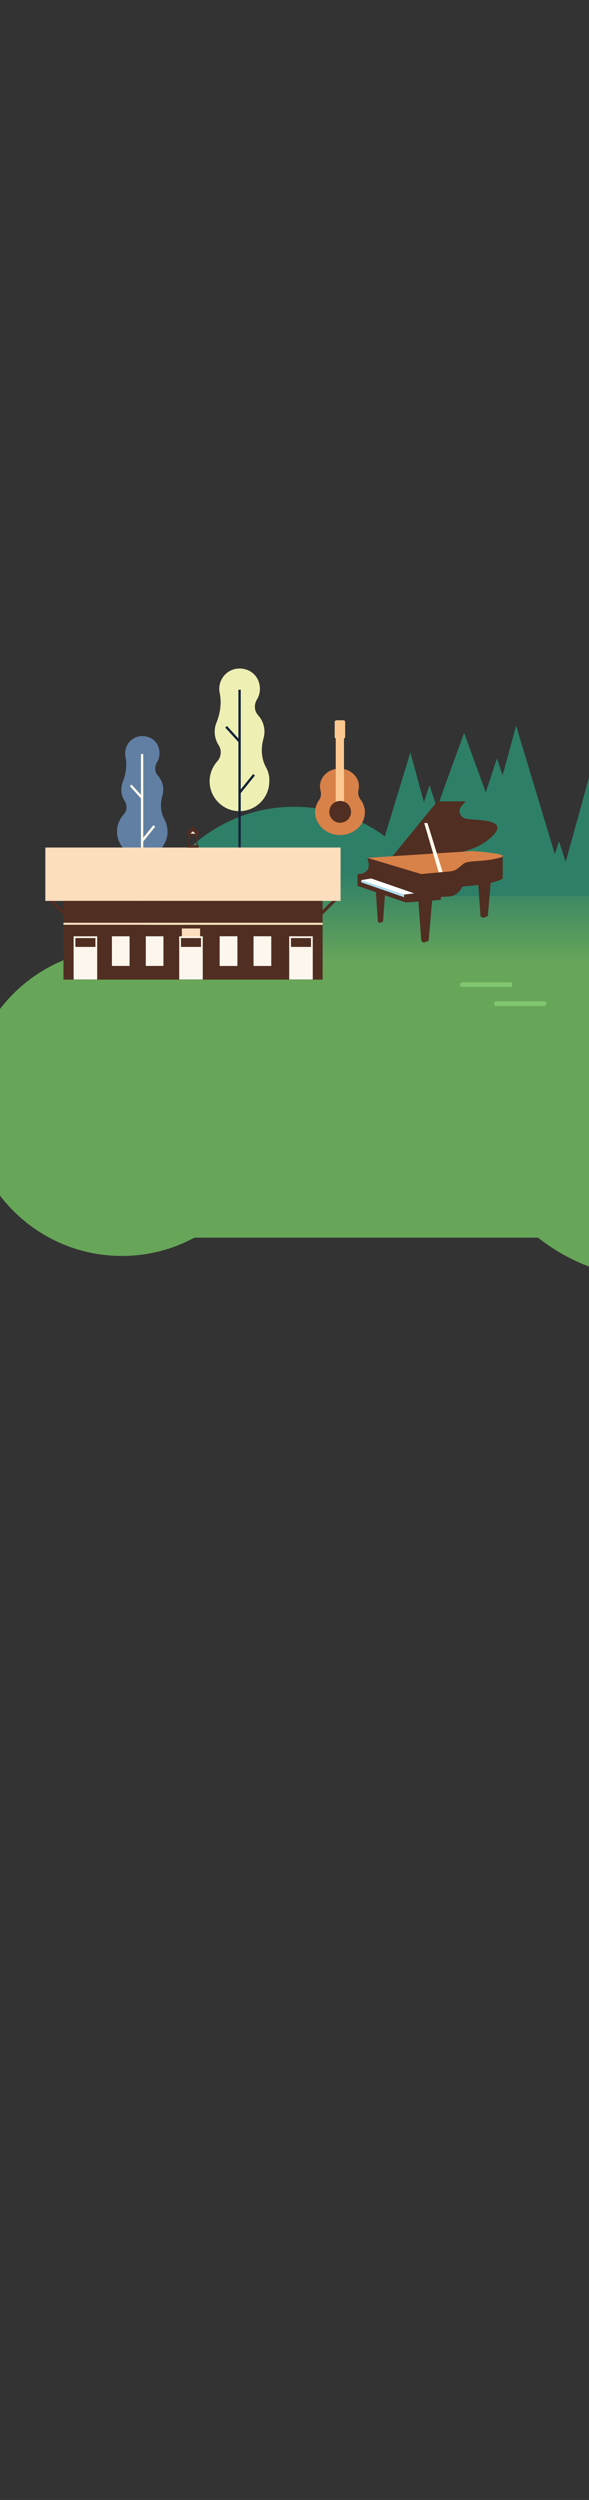 <?xml version="1.0" encoding="utf-8"?>
<!-- Generator: Adobe Illustrator 26.3.1, SVG Export Plug-In . SVG Version: 6.00 Build 0)  -->
<svg version="1.1" xmlns="http://www.w3.org/2000/svg" xmlns:xlink="http://www.w3.org/1999/xlink" x="0px" y="0px"
	 viewBox="0 0 400 1695.5" style="enable-background:new 0 0 400 1695.5;" xml:space="preserve">
<rect x="0" y="0" width="400" height="1695.5" fill="#333333" stroke="none"/>
<style type="text/css">
	.st0{fill:url(#SVGID_1_);}
	.st1{fill:#16A87B;}
	.st2{fill:url(#SVGID_00000038395360541957835360000014016337739820076456_);}
	.st3{fill:#158962;}
	.st4{fill:#67A559;}
	.st5{clip-path:url(#SVGID_00000096763600308749135660000010543294708991244697_);fill:#15233A;}
	.st6{clip-path:url(#SVGID_00000096763600308749135660000010543294708991244697_);fill:#FCDDBC;}
	.st7{clip-path:url(#SVGID_00000096763600308749135660000010543294708991244697_);fill:#FCF6EC;}
	.st8{clip-path:url(#SVGID_00000096763600308749135660000010543294708991244697_);}
	.st9{clip-path:url(#SVGID_00000072266928522781259690000017535743182010238119_);fill:#D88148;}
	.st10{clip-path:url(#SVGID_00000072266928522781259690000017535743182010238119_);fill:#FCDDBC;}
	.st11{clip-path:url(#SVGID_00000072266928522781259690000017535743182010238119_);fill:#FCF6EC;}
	.st12{clip-path:url(#SVGID_00000072266928522781259690000017535743182010238119_);fill:#15233A;}
	.st13{fill:#FFF9EB;}
	.st14{fill:#FCDDBC;}
	.st15{fill:#502E21;}
	.st16{fill:#D88148;}
	.st17{fill:#FCF6EC;}
	.st18{fill:#3F6635;}
	.st19{fill:#2F4360;}
	.st20{fill:#6DAEBE;}
	.st21{fill:#634E42;}
	.st22{fill:#15233A;}
	.st23{fill:#FFF0D2;}
	.st24{fill:#1D1E1C;}
	.st25{fill:#2F2C7D;}
	.st26{fill:#331E12;}
	.st27{fill:#EBEBEB;}
	.st28{fill:#CE9972;}
	.st29{fill:url(#SVGID_00000036249172521251164740000010477700633418227630_);}
	.st30{fill:url(#SVGID_00000176027944438148408370000009334450649209377938_);}
	.st31{fill:url(#SVGID_00000068677805408839124170000014053570057363692436_);}
	.st32{fill:url(#SVGID_00000144310974790584214770000012496614129756239270_);}
	.st33{fill:url(#SVGID_00000133499028509147876550000002615675588647364510_);}
	.st34{fill:url(#SVGID_00000016762590056815660800000003159254375190499215_);}
	.st35{fill:url(#SVGID_00000065760204635274616750000006004636278616510887_);}
	.st36{fill:url(#SVGID_00000176725633947780341680000008105088894721841596_);}
	.st37{fill:url(#SVGID_00000029754750123938602070000000315619398415944853_);}
	.st38{fill:#80C66F;}
	.st39{fill:#617FA3;}
	.st40{fill:#EEEFB3;}
	.st41{clip-path:url(#SVGID_00000104691396778892576450000005478561777836693692_);fill:#502E21;}
	.st42{clip-path:url(#SVGID_00000104691396778892576450000005478561777836693692_);fill:#FCDDBC;}
	.st43{clip-path:url(#SVGID_00000104691396778892576450000005478561777836693692_);}
	.st44{clip-path:url(#SVGID_00000078746769562711345400000005925851835328341910_);fill:#502E21;}
	.st45{clip-path:url(#SVGID_00000078746769562711345400000005925851835328341910_);fill:#FCF6EC;}
	.st46{clip-path:url(#SVGID_00000078746769562711345400000005925851835328341910_);fill:#C6C6C5;}
	.st47{clip-path:url(#SVGID_00000078746769562711345400000005925851835328341910_);fill:#FCDDBC;}
	.st48{fill:#FCC892;}
	.st49{fill:#FFFFFF;}
	.st50{fill:#ABDCEF;}
	.st51{fill:url(#SVGID_00000023271297232517497240000010473350031073866925_);}
	.st52{fill:url(#SVGID_00000087381491740319616420000014006499091446467243_);}
	.st53{clip-path:url(#SVGID_00000052784834340264684430000018116731469666825147_);fill:#502E21;}
	.st54{clip-path:url(#SVGID_00000052784834340264684430000018116731469666825147_);fill:#FCDDBC;}
	.st55{clip-path:url(#SVGID_00000052784834340264684430000018116731469666825147_);}
	.st56{clip-path:url(#SVGID_00000171718597022497859180000004937190105557936005_);fill:#502E21;}
	.st57{clip-path:url(#SVGID_00000171718597022497859180000004937190105557936005_);fill:#FCF6EC;}
	.st58{clip-path:url(#SVGID_00000171718597022497859180000004937190105557936005_);fill:#C6C6C5;}
	.st59{clip-path:url(#SVGID_00000171718597022497859180000004937190105557936005_);fill:#FCDDBC;}
	.st60{fill:url(#SVGID_00000005268967456781396820000007149638636298353305_);}
	.st61{fill:url(#SVGID_00000001659688616024722310000008051536640952167615_);}
	.st62{clip-path:url(#SVGID_00000065044772732709243100000000903943542391405957_);fill:#502E21;}
	.st63{clip-path:url(#SVGID_00000065044772732709243100000000903943542391405957_);fill:#FCDDBC;}
	.st64{clip-path:url(#SVGID_00000065044772732709243100000000903943542391405957_);}
	.st65{clip-path:url(#SVGID_00000092430267381153691700000010317768542257433269_);fill:#502E21;}
	.st66{clip-path:url(#SVGID_00000092430267381153691700000010317768542257433269_);fill:#FCF6EC;}
	.st67{clip-path:url(#SVGID_00000092430267381153691700000010317768542257433269_);fill:#C6C6C5;}
	.st68{clip-path:url(#SVGID_00000092430267381153691700000010317768542257433269_);fill:#FCDDBC;}
	.st69{fill:url(#SVGID_00000180367267646905280930000004090980149785239480_);}
	.st70{fill:url(#SVGID_00000006702574734587167970000006784280375903837593_);}
	.st71{fill:#EAB998;}
	.st72{clip-path:url(#SVGID_00000176012279417100320850000001264245360759944629_);fill:#502E21;}
	.st73{clip-path:url(#SVGID_00000176012279417100320850000001264245360759944629_);}
	.st74{clip-path:url(#SVGID_00000176012279417100320850000001264245360759944629_);fill:#FFF9EB;}
	.st75{clip-path:url(#SVGID_00000176012279417100320850000001264245360759944629_);fill:#FCDDBC;}
	.st76{clip-path:url(#SVGID_00000176012279417100320850000001264245360759944629_);fill:#D88148;}
	.st77{clip-path:url(#SVGID_00000176012279417100320850000001264245360759944629_);fill:#FCF6EC;}
	.st78{clip-path:url(#SVGID_00000176012279417100320850000001264245360759944629_);fill:#C6C6C5;}
	.st79{clip-path:url(#SVGID_00000176012279417100320850000001264245360759944629_);fill:#B1B1B1;}
	.st80{fill:#F7E0DA;}
	.st81{fill:#7FA4C9;}
	.st82{fill:#F9F0E4;}
	.st83{fill:#366E94;}
	.st84{fill:#F4C29D;}
	.st85{fill:#6487A8;}
	.st86{fill:#FFFFFF;stroke:#1D1D1C;stroke-width:0.825;stroke-miterlimit:10;}
	.st87{fill:#4F2E21;}
	.st88{fill:#72A7C0;}
	.st89{fill:#FFC799;}
	.st90{fill:url(#SVGID_00000132781352926401180060000005171589928251174324_);}
	.st91{fill:none;}
	.st92{fill:#D96D11;}
	.st93{fill:#D1D193;}
	.st94{fill:#869E51;}
	.st95{fill:url(#SVGID_00000180364112826536798820000003254590758080149152_);}
	.st96{fill:url(#SVGID_00000005987690562997279160000012775879349334949255_);}
	.st97{clip-path:url(#SVGID_00000077298764240673936160000003640196445603715203_);fill:#502E21;}
	.st98{clip-path:url(#SVGID_00000077298764240673936160000003640196445603715203_);}
	.st99{clip-path:url(#SVGID_00000077298764240673936160000003640196445603715203_);fill:#FFF9EB;}
	.st100{clip-path:url(#SVGID_00000077298764240673936160000003640196445603715203_);fill:#FCDDBC;}
	.st101{clip-path:url(#SVGID_00000077298764240673936160000003640196445603715203_);fill:#D88148;}
	.st102{clip-path:url(#SVGID_00000077298764240673936160000003640196445603715203_);fill:#FCF6EC;}
	.st103{clip-path:url(#SVGID_00000077298764240673936160000003640196445603715203_);fill:#C6C6C5;}
	.st104{clip-path:url(#SVGID_00000077298764240673936160000003640196445603715203_);fill:#B1B1B1;}
	.st105{fill:url(#SVGID_00000082349068104082323940000013016139919760205491_);}
	.st106{fill:url(#SVGID_00000000918134041190674140000008380952775040925077_);}
	.st107{fill:url(#SVGID_00000018224255032110734830000008368122403521259940_);}
	.st108{fill:url(#SVGID_00000031929651218278610210000006470952836372266928_);}
	.st109{fill:url(#SVGID_00000093866765883922377960000002795139901156096937_);}
	.st110{fill:url(#SVGID_00000079451550038768954240000010230621543545823405_);}
	.st111{fill:url(#SVGID_00000061442421980529049480000014874087487151394437_);}
	.st112{clip-path:url(#SVGID_00000116953786834161588600000001175036549571162246_);fill:#502E21;}
	.st113{clip-path:url(#SVGID_00000116953786834161588600000001175036549571162246_);}
	.st114{clip-path:url(#SVGID_00000116953786834161588600000001175036549571162246_);fill:#FFF9EB;}
	.st115{clip-path:url(#SVGID_00000116953786834161588600000001175036549571162246_);fill:#FCDDBC;}
	.st116{clip-path:url(#SVGID_00000116953786834161588600000001175036549571162246_);fill:#D88148;}
	.st117{clip-path:url(#SVGID_00000116953786834161588600000001175036549571162246_);fill:#FCF6EC;}
	.st118{clip-path:url(#SVGID_00000116953786834161588600000001175036549571162246_);fill:#C6C6C5;}
	.st119{clip-path:url(#SVGID_00000116953786834161588600000001175036549571162246_);fill:#B1B1B1;}
	.st120{fill:url(#SVGID_00000081615713890652037920000014891773800806986627_);}
	.st121{fill:url(#SVGID_00000105420637586539208920000017187375489455616189_);}
	.st122{fill:url(#SVGID_00000096053961316816339420000015526628991975776140_);}
	.st123{fill:url(#SVGID_00000070818478361444858310000005592066153125038777_);}
	.st124{fill:url(#SVGID_00000106845800697763377840000012810812362515431312_);}
	.st125{fill:url(#SVGID_00000062169064600339110620000014465460887437911194_);}
	.st126{fill:url(#SVGID_00000157268666628778735500000017833909596421910662_);}
	.st127{fill:url(#SVGID_00000036215290412945709410000003719632601153065613_);}
	.st128{fill:url(#SVGID_00000076587807650451675130000013635934133281164727_);}
	.st129{fill:#2E7F68;}
	.st130{fill:#6B3F34;}
	.st131{fill:#FCF0D1;}
	.st132{opacity:0.3;fill:#FFF9EB;}
	.st133{fill:#43371A;}
	.st134{fill:#1D1D1B;}
	.st135{fill:url(#SVGID_00000041254933997084297260000012555100979574367894_);}
	.st136{fill:url(#SVGID_00000077313084263927721610000008706888604756857230_);}
	.st137{fill:url(#SVGID_00000051378959864784159520000010450459474224571282_);}
	.st138{fill:url(#SVGID_00000180350699031249529220000017692401218454716804_);}
	.st139{fill:url(#SVGID_00000083785116911345601680000016720944766344756132_);}
	.st140{fill:url(#SVGID_00000032629378825294575020000012450031005526910907_);}
	.st141{fill:url(#SVGID_00000104707129658379498140000010901744457469137311_);}
	.st142{fill:url(#SVGID_00000040564713793797781020000009753244003981033875_);}
	.st143{fill:url(#SVGID_00000090277351405522231700000014334980508363500161_);}
	.st144{fill:#FFFAC0;}
	.st145{fill:url(#SVGID_00000181809412526409956250000006115191783984124330_);}
	.st146{fill:url(#SVGID_00000023963908499343820740000003325993889437186449_);}
	.st147{fill:url(#SVGID_00000110439158962270798710000015728054826397390486_);}
	.st148{fill:url(#SVGID_00000145025778315897593290000003845333222002098108_);}
	.st149{fill:url(#SVGID_00000063620457698347491200000008915731511876113811_);}
	.st150{fill:#FFFFA4;}
	.st151{fill:#FFFAA1;}
	.st152{fill:url(#SVGID_00000066498201000605289210000010993673548433591200_);}
	.st153{fill:url(#SVGID_00000168109754113236411990000010229416253614578840_);}
	.st154{fill:#6DA587;}
	.st155{fill:#5DC9A2;}
	.st156{fill:url(#SVGID_00000132080719364282274540000011990128603458695582_);}
	.st157{fill:#FFFEE1;}
	.st158{fill:#FFFBD4;}
	.st159{fill:#FFFF97;}
	.st160{fill:#9E4D10;}
	.st161{fill:#274066;}
	.st162{fill:#2F6193;}
	.st163{fill:#7C793D;}
	.st164{opacity:0.3;}
	.st165{fill:#395372;}
	.st166{fill:none;stroke:#15233A;stroke-width:24.75;stroke-miterlimit:10;}
	.st167{fill:#8E503D;}
	.st168{fill:#B17969;}
	.st169{fill:#A5603A;}
	.st170{fill:#C77232;}
	.st171{fill:#192339;}
	.st172{fill:#B5D281;}
	.st173{fill:url(#SVGID_00000167393781992422630600000006312575019702386088_);}
	.st174{fill:url(#SVGID_00000157279931694468272260000011686723955256798639_);}
	.st175{fill:url(#SVGID_00000042710978423421018410000008229286809305108380_);}
	.st176{fill:url(#SVGID_00000063621375216830548850000002348104836759624629_);}
	.st177{fill:url(#SVGID_00000030471633605817852650000001914485770033379499_);}
	.st178{fill:url(#SVGID_00000147922335077503074090000014864650284038332080_);}
	.st179{fill:url(#SVGID_00000036222732108986724680000017013282469486722690_);}
	.st180{fill:url(#SVGID_00000167357496053567003100000005402005259829450142_);}
	.st181{fill:url(#SVGID_00000000930031237113029290000008217870948768470189_);}
	.st182{fill:url(#SVGID_00000167378762762970407370000003284270903628823191_);}
	.st183{fill:url(#SVGID_00000024723325248525349770000008241237327325101959_);}
	.st184{fill:url(#SVGID_00000096030459766150115610000001810974101094334339_);}
	.st185{fill:url(#SVGID_00000099636971680939503740000001732968793678162071_);}
	.st186{fill:url(#SVGID_00000038411251659034608420000017810481147968333973_);}
	.st187{fill:url(#SVGID_00000145039021711931079050000007087256876642162857_);}
	.st188{fill:url(#SVGID_00000027606285640932622180000007185770960938530711_);}
	.st189{fill:url(#SVGID_00000056430051418370016760000006408399421083546512_);}
	.st190{fill:url(#SVGID_00000042015059285674226330000016376037039873514908_);}
	.st191{fill:url(#SVGID_00000165231886473267551290000010172160082125718413_);}
	.st192{fill:url(#SVGID_00000166658574224984234700000009402965051844035227_);}
</style>
<g id="Ebene_4">
</g>
<g id="Ebene_3">
	<g>
		<linearGradient id="SVGID_1_" gradientUnits="userSpaceOnUse" x1="768.694" y1="623.414" x2="769.896" y2="623.414">
			<stop  offset="0" style="stop-color:#2E7F68"/>
			<stop  offset="0.34" style="stop-color:#2D7D67"/>
			<stop  offset="0.526" style="stop-color:#2B7563"/>
			<stop  offset="0.673" style="stop-color:#27675C"/>
			<stop  offset="0.802" style="stop-color:#225452"/>
			<stop  offset="0.916" style="stop-color:#1B3B46"/>
			<stop  offset="1" style="stop-color:#15233A"/>
		</linearGradient>
		<polygon class="st0" points="527.2,754.6 473.7,548.5 465.8,577.6 464.6,582.2 460.8,570.6 454.8,588.7 453.2,593.7 448.2,580 
			438.4,553.4 428.7,580 422.6,596.7 413.5,563.9 401.7,521.1 389.9,563.9 384.2,584.5 379.6,570.6 376.8,579.3 350.5,492.2 
			342.6,521.3 341.3,525.9 337.5,514.3 331.6,532.3 329.9,537.4 324.9,523.7 315.2,497.1 305.5,523.7 302.6,531.6 296.8,548.1 
			291.7,532.5 287.9,544 286.6,539.4 278.7,510.3 204.1,754.6 204.1,754.6 204.1,754.6 527.2,754.6 		"/>
		
			<linearGradient id="SVGID_00000002361222383616182890000000891029241858006198_" gradientUnits="userSpaceOnUse" x1="277.165" y1="563.766" x2="277.165" y2="825.415">
			<stop  offset="0.105" style="stop-color:#2E7F68"/>
			<stop  offset="0.342" style="stop-color:#67A559"/>
		</linearGradient>
		<path style="fill:url(#SVGID_00000002361222383616182890000000891029241858006198_);" d="M474.3,611c-8.7-1.9-17.4-3-26-3.1v-0.2
			H294.5c-16-34.7-50.6-59.2-91.3-60.5c-55.8-1.8-102.8,40.7-107.1,95.8c-0.6,0.3-1.1,0.6-1.7,1c-3.8-0.4-7.7-0.6-11.6-0.6
			c-57.5,0-104.2,46.6-104.2,104.2c0,57.5,46.6,104.2,104.2,104.2c17.8,0,34.6-4.5,49.2-12.4h125.5h107.9
			c14.8,11.7,32.4,20.4,52.1,24.8c69.9,15.7,139.3-28.3,154.9-98.2C588.2,696,544.2,626.6,474.3,611z"/>
		<g>
			<path class="st38" d="M369.5,682.3h-32.4c-0.9,0-1.6-0.7-1.6-1.6s0.7-1.6,1.6-1.6h32.4c0.9,0,1.6,0.7,1.6,1.6
				S370.4,682.3,369.5,682.3z"/>
		</g>
		<g>
			<path class="st38" d="M346.4,669.4H314c-0.9,0-1.6-0.7-1.6-1.6s0.7-1.6,1.6-1.6h32.4c0.9,0,1.6,0.7,1.6,1.6
				S347.3,669.4,346.4,669.4z"/>
		</g>
		<g>
			<path class="st39" d="M111.7,555.8c-2.7-5-3-10.9-1.4-16.3c0.4-1.3,0.6-2.6,0.6-3.9c0-3.6-1.4-7-3.6-9.5
				c-2.3-2.5-2.5-6.2-0.7-9.1c1.8-2.9,2.3-6.6,1-10.4c-1.1-3.1-3.5-5.5-6.6-6.6c-8.3-3-16,3-16,10.9c0,0.8,0.1,1.6,0.2,2.4
				c1.2,5.7,0.3,11.6-1.8,17c-0.6,1.6-1,3.4-1,5.3c0,2.8,0.8,5.5,2.3,7.7c1.9,2.9,1.6,6.7-0.8,9.2c-3,3.3-4.7,7.8-4.4,12.7
				c0.6,8.5,7.5,15.4,16,15.9c10,0.6,18.3-7.3,18.3-17.1C113.7,561,113,558.2,111.7,555.8z"/>
			<g>
				<g>
					<rect x="95.7" y="511.4" class="st13" width="1.6" height="106.8"/>
				</g>
				<g>
					<line class="st13" x1="88.7" y1="532.5" x2="96.6" y2="541.1"/>
					
						<rect x="91.8" y="531" transform="matrix(0.739 -0.674 0.674 0.739 -337.547 202.657)" class="st13" width="1.6" height="11.6"/>
				</g>
				<g>
					<line class="st13" x1="104.9" y1="560.3" x2="96.6" y2="570.6"/>
					
						<rect x="94.1" y="564.6" transform="matrix(0.628 -0.778 0.778 0.628 -402.492 288.559)" class="st13" width="13.2" height="1.6"/>
				</g>
			</g>
		</g>
		<g>
			<g>
				<path class="st40" d="M180.6,520.3c-3.2-5.9-3.5-12.8-1.7-19.3c0.4-1.5,0.7-3,0.7-4.7c0-4.3-1.6-8.2-4.3-11.2
					c-2.7-3-2.9-7.3-0.8-10.7c2.1-3.4,2.7-7.8,1.1-12.3c-1.3-3.6-4.2-6.5-7.8-7.8c-9.8-3.5-18.9,3.6-18.9,12.9c0,1,0.1,1.9,0.3,2.8
					c1.4,6.7,0.4,13.7-2.2,20.1c-0.8,1.9-1.2,4-1.2,6.2c0,3.4,1,6.5,2.7,9.1c2.2,3.4,1.8,7.9-0.9,10.9c-3.5,3.9-5.6,9.2-5.2,15
					c0.7,10.1,8.9,18.2,18.9,18.8c11.8,0.7,21.6-8.6,21.6-20.3C183.1,526.5,182.2,523.2,180.6,520.3z"/>
				<g>
					<rect x="161.9" y="467.8" class="st22" width="1.6" height="126.2"/>
				</g>
			</g>
			<g>
				
					<rect x="157.3" y="491" transform="matrix(0.739 -0.674 0.674 0.739 -294.208 236.624)" class="st22" width="1.6" height="13.7"/>
			</g>
			<g>
				
					<rect x="159.9" y="530.9" transform="matrix(0.628 -0.778 0.778 0.628 -351.368 328.104)" class="st22" width="15.6" height="1.6"/>
			</g>
		</g>
		<g>
			<g>
				<defs>
					<rect id="SVGID_00000084526061748759120290000007232837226866298021_" x="11.9" y="527.9" width="235.3" height="162.9"/>
				</defs>
				<clipPath id="SVGID_00000178911880946863132730000004054207064283180962_">
					<use xlink:href="#SVGID_00000084526061748759120290000007232837226866298021_"  style="overflow:visible;"/>
				</clipPath>
				
					<rect x="37.5" y="606.2" transform="matrix(0.707 -0.707 0.707 0.707 -423.207 207.213)" style="clip-path:url(#SVGID_00000178911880946863132730000004054207064283180962_);fill:#502E21;" width="2.1" height="16.5"/>
				
					<rect x="215.3" y="613.4" transform="matrix(0.707 -0.707 0.707 0.707 -369.036 338.091)" style="clip-path:url(#SVGID_00000178911880946863132730000004054207064283180962_);fill:#502E21;" width="16.5" height="2.1"/>
				
					<rect x="43.1" y="627.3" style="clip-path:url(#SVGID_00000178911880946863132730000004054207064283180962_);fill:#502E21;" width="176" height="37.1"/>
				
					<rect x="30.8" y="574.8" style="clip-path:url(#SVGID_00000178911880946863132730000004054207064283180962_);fill:#FCDDBC;" width="200.5" height="36.2"/>
				<polygon style="clip-path:url(#SVGID_00000178911880946863132730000004054207064283180962_);fill:#502E21;" points="131,560.3 
					136.1,565.4 131,565.4 				"/>
				<polygon style="clip-path:url(#SVGID_00000178911880946863132730000004054207064283180962_);fill:#502E21;" points="131,560.3 
					125.9,565.4 131,565.4 				"/>
				
					<rect x="127.3" y="573.2" style="clip-path:url(#SVGID_00000178911880946863132730000004054207064283180962_);fill:#502E21;" width="7.6" height="1.7"/>
				<g style="clip-path:url(#SVGID_00000178911880946863132730000004054207064283180962_);">
					<defs>
						<rect id="SVGID_00000139988541908844089070000011274651139360714114_" x="11.9" y="527.9" width="235.3" height="162.9"/>
					</defs>
					<clipPath id="SVGID_00000176763584474614902000000005985539481926998152_">
						<use xlink:href="#SVGID_00000139988541908844089070000011274651139360714114_"  style="overflow:visible;"/>
					</clipPath>
					<path style="clip-path:url(#SVGID_00000176763584474614902000000005985539481926998152_);fill:#502E21;" d="M127.9,565.4v7.8
						h0.7v-4.4c0-1.3,1.1-2.4,2.4-2.4c1.3,0,2.4,1.1,2.4,2.4v4.4h0.7v-7.8H127.9z"/>
					<polygon style="clip-path:url(#SVGID_00000176763584474614902000000005985539481926998152_);fill:#FCF6EC;" points="131,563.8 
						132.7,565.4 131,565.4 					"/>
					<polygon style="clip-path:url(#SVGID_00000176763584474614902000000005985539481926998152_);fill:#FCF6EC;" points="131,563.8 
						129.4,565.4 131,565.4 					"/>
					
						<rect x="43.1" y="611" style="clip-path:url(#SVGID_00000176763584474614902000000005985539481926998152_);fill:#502E21;" width="176" height="14.9"/>
					
						<rect x="196.4" y="635" style="clip-path:url(#SVGID_00000176763584474614902000000005985539481926998152_);fill:#FCF6EC;" width="16" height="29.3"/>
					
						<rect x="121.7" y="635" style="clip-path:url(#SVGID_00000176763584474614902000000005985539481926998152_);fill:#FCF6EC;" width="16" height="29.3"/>
					
						<rect x="172.2" y="635" style="clip-path:url(#SVGID_00000176763584474614902000000005985539481926998152_);fill:#C6C6C5;" width="12" height="20.1"/>
					
						<rect x="149.2" y="635" style="clip-path:url(#SVGID_00000176763584474614902000000005985539481926998152_);fill:#C6C6C5;" width="12" height="20.1"/>
					
						<rect x="172.2" y="635" style="clip-path:url(#SVGID_00000176763584474614902000000005985539481926998152_);fill:#FCF6EC;" width="12" height="20.1"/>
					
						<rect x="149.2" y="635" style="clip-path:url(#SVGID_00000176763584474614902000000005985539481926998152_);fill:#FCF6EC;" width="12" height="20.1"/>
					
						<rect x="50" y="635" style="clip-path:url(#SVGID_00000176763584474614902000000005985539481926998152_);fill:#FCF6EC;" width="16" height="29.3"/>
					
						<rect x="99" y="635" style="clip-path:url(#SVGID_00000176763584474614902000000005985539481926998152_);fill:#FCF6EC;" width="12" height="20.1"/>
					
						<rect x="76" y="635" style="clip-path:url(#SVGID_00000176763584474614902000000005985539481926998152_);fill:#FCF6EC;" width="12" height="20.1"/>
					
						<rect x="51.2" y="636.2" style="clip-path:url(#SVGID_00000176763584474614902000000005985539481926998152_);fill:#502E21;" width="13.6" height="6"/>
					
						<rect x="122.9" y="636.2" style="clip-path:url(#SVGID_00000176763584474614902000000005985539481926998152_);fill:#502E21;" width="13.6" height="6"/>
					
						<rect x="197.6" y="636.2" style="clip-path:url(#SVGID_00000176763584474614902000000005985539481926998152_);fill:#502E21;" width="13.6" height="6"/>
					
						<rect x="43.1" y="625.8" style="clip-path:url(#SVGID_00000176763584474614902000000005985539481926998152_);fill:#FCDDBC;" width="176" height="1.4"/>
					
						<rect x="123.5" y="629.7" style="clip-path:url(#SVGID_00000176763584474614902000000005985539481926998152_);fill:#FCDDBC;" width="12.4" height="5.4"/>
				</g>
			</g>
		</g>
		<g>
			<path class="st16" d="M243.4,536c0.3-1.2,0.4-2.4,0.3-3.7c-0.5-6-6-10.8-12.6-11c-7.5-0.3-13.8,5.2-13.8,12c0,1.1,0.2,2.1,0.4,3
				c0.6,2.2,0.3,4.4-1,6.3c-1.8,2.5-2.8,5.5-2.7,8.8c0.3,7.9,7.3,14.5,16,14.9c9.8,0.5,17.8-6.6,17.8-15.4c0-3.2-1.1-6.2-3-8.7
				C243.5,540.4,242.9,538.2,243.4,536z"/>
			<path class="st48" d="M233.2,501h-4.7c-0.6,0-1.2-0.5-1.2-1.2v-10.1c0-0.6,0.5-1.2,1.2-1.2h4.7c0.6,0,1.2,0.5,1.2,1.2v10.1
				C234.3,500.5,233.8,501,233.2,501z"/>
			<rect x="228" y="496.2" class="st48" width="5.6" height="52.2"/>
			<circle class="st15" cx="231" cy="550.6" r="7.4"/>
		</g>
		<g>
			<polygon class="st15" points="324.4,593.7 326.3,621.5 328,622.5 331.3,621.3 334,590 			"/>
			<path class="st15" d="M297,543.5h19.2l-2.8,3.2c-2.5,2.9-1.2,7.4,2.5,8.4c0.3,0.1,0.6,0.2,1,0.2c6.9,1.4,32.7-0.4,14.5,14.4
				s-66.2,12.6-66.2,12.6L297,543.5z"/>
			<path class="st15" d="M341.4,580.7v15.1c0,0-3.7,3.3-22.4,5c-18.6,1.6-12.2,5.5-12.2,5.5l-1.3-21.5L341.4,580.7z"/>
			<path class="st16" d="M249.4,581.8l71.2-4.6c0,0,29.1,1.8,18.5,4.6c-11.9,3.2-21.5,1.3-24.7,4.3c-4.8,4.6-21.8,14.7-21.8,14.7
				l-23.9-2.4L249.4,581.8"/>
			<path class="st15" d="M249.4,581.8c0,0,4.8,11-6.6,11v8l32.9,11.3l23.7-1.8v-2l5.4-0.3c5.5-0.3,9.7-4.9,9.7-10.3v-11.6l-2.1,1.9
				c-1.9,1.7-4.3,2.8-6.9,3l-19.4,1.8L249.4,581.8z"/>
			<polygon class="st15" points="255.2,603.7 256.6,625.2 257.7,626 260.1,625.1 261.9,600.8 			"/>
			<polygon class="st15" points="284.1,610.6 286.1,638.3 287.8,639.3 291.1,638.1 293.8,606.8 			"/>
			<polygon class="st13" points="288.1,558.2 297.9,591.6 300.6,591.4 290.3,558.2 			"/>
			<g>
				<polygon class="st49" points="281.3,605.9 252.1,595.8 245.3,596.9 245.3,597 274.4,606.8 274.4,606.7 				"/>
				<polygon class="st50" points="245.3,598.4 274.4,608.5 274.4,606.8 245.3,597 				"/>
			</g>
		</g>
	</g>
</g>
<g id="Ebene_2">
</g>
<g id="Ebene_1">
</g>
</svg>
